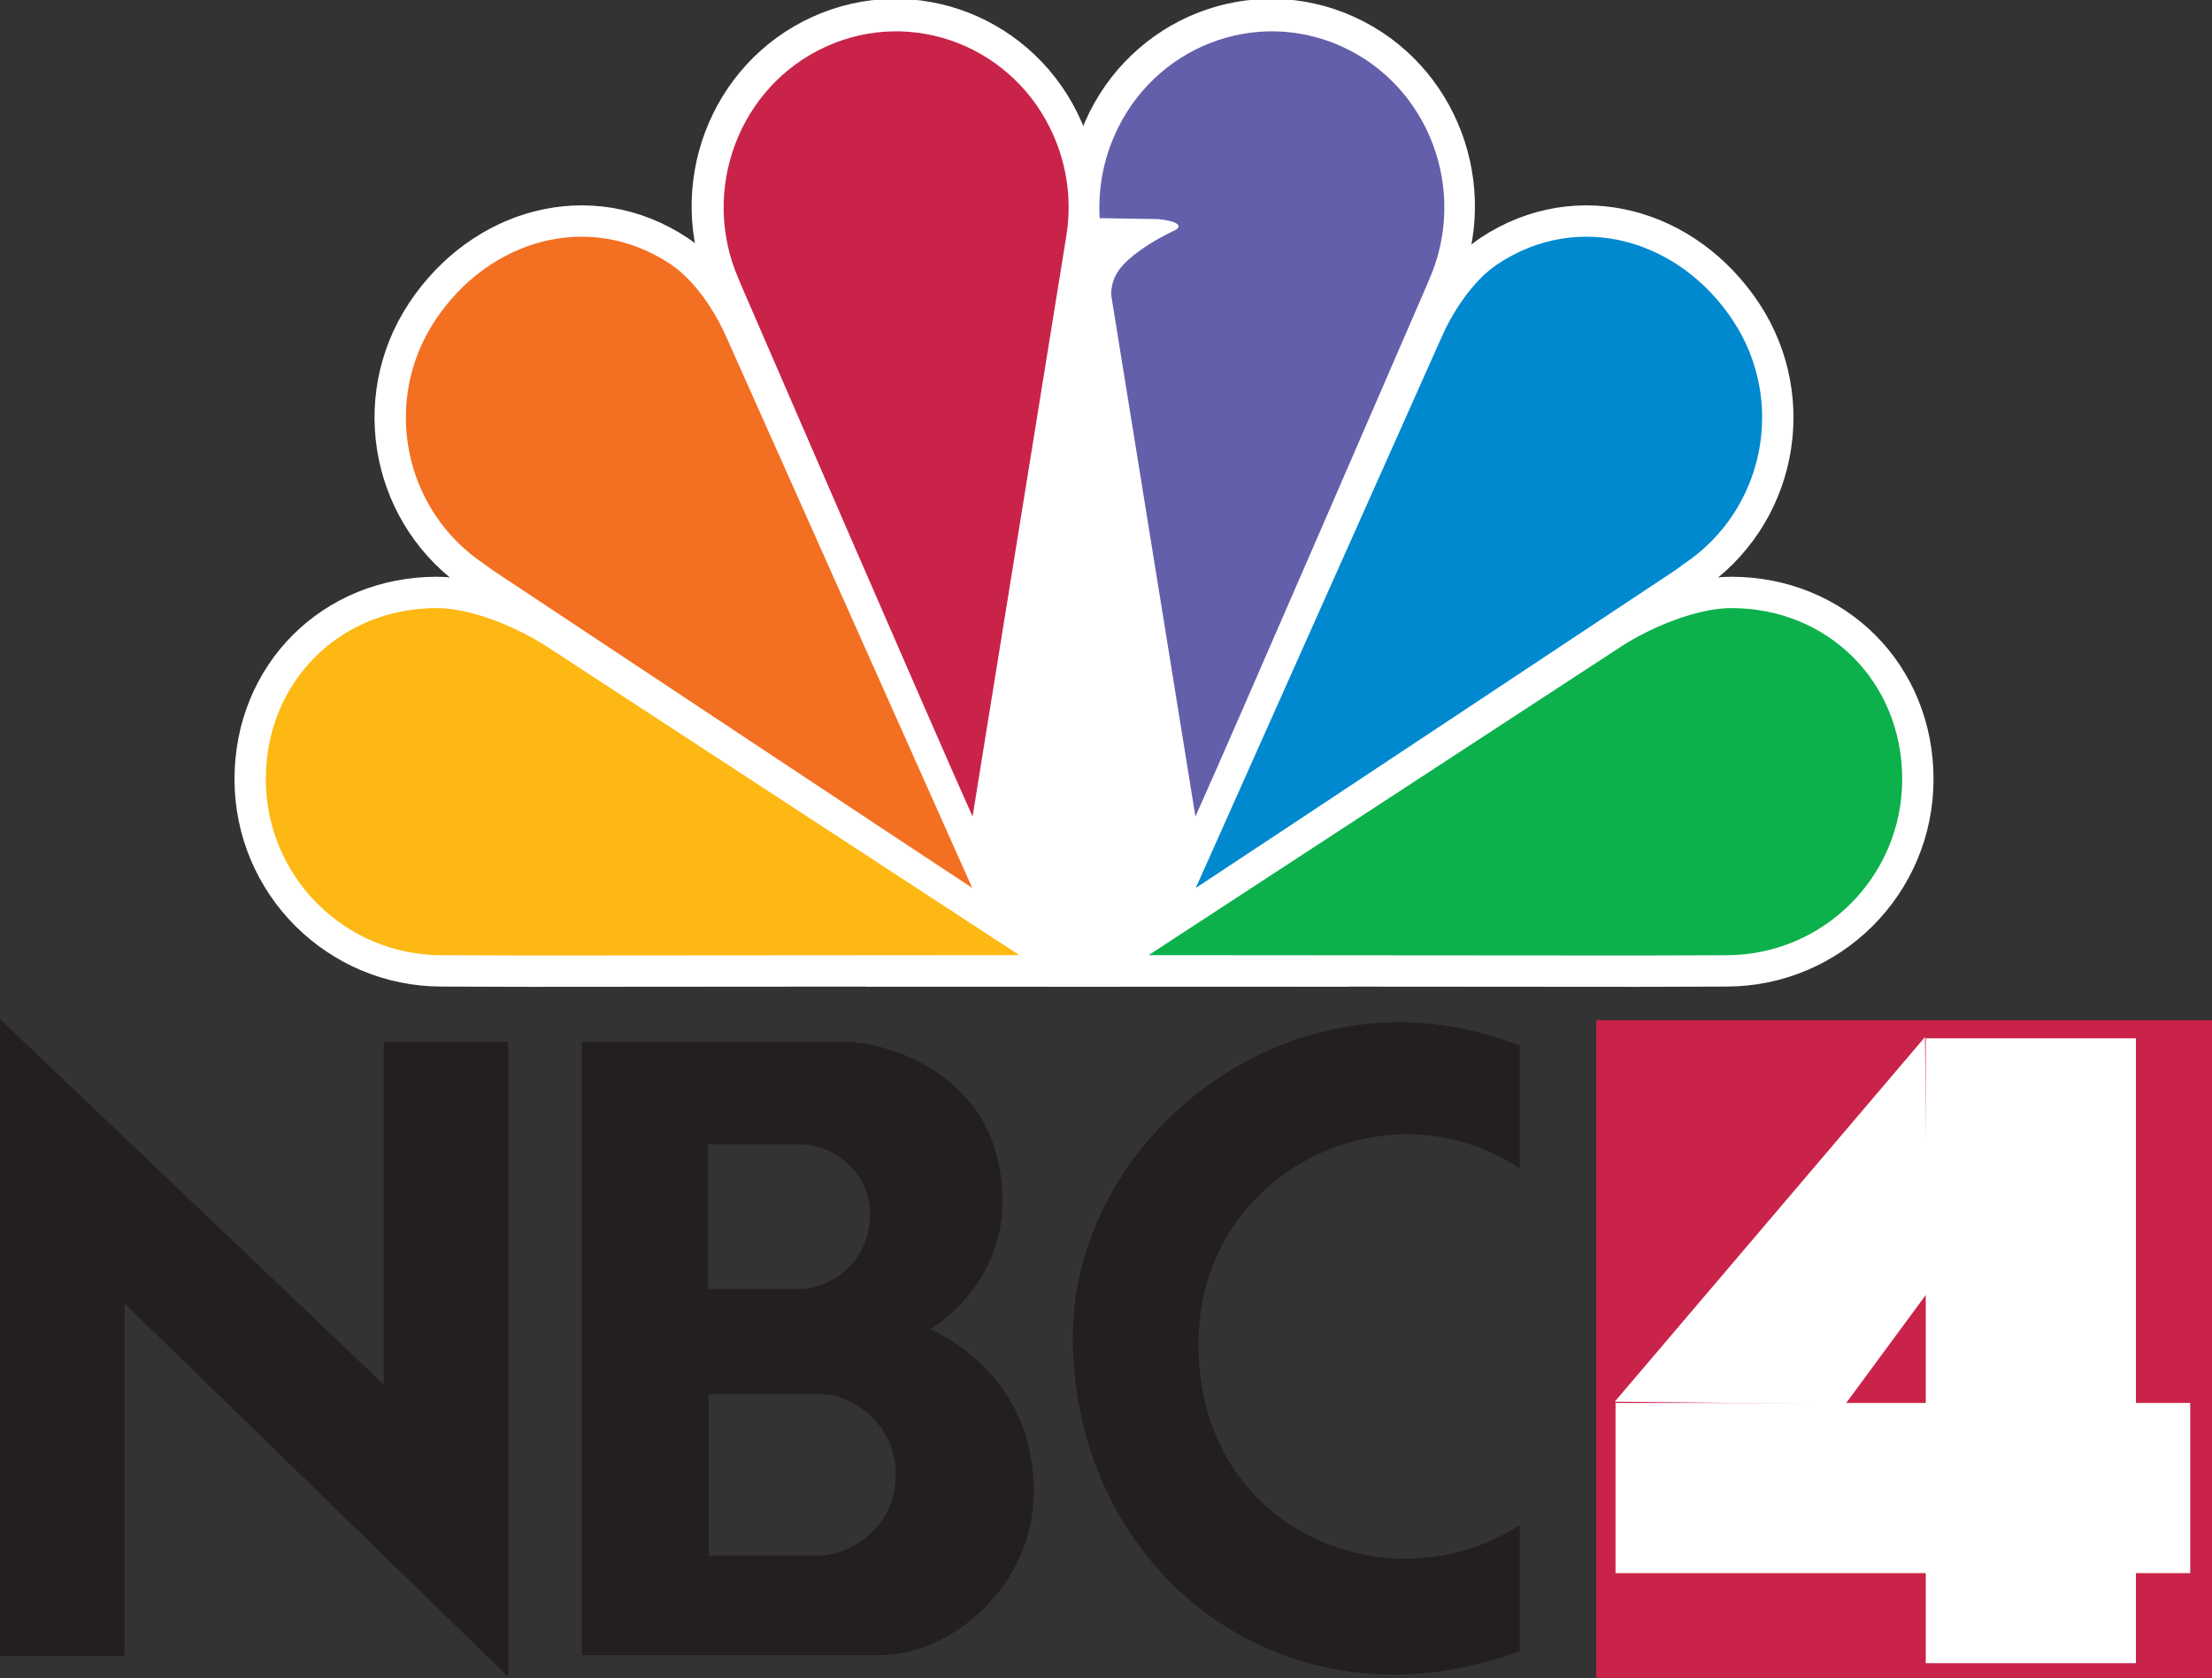 <?xml version="1.0" encoding="UTF-8" standalone="no"?>
<svg
   xmlns:dc="http://purl.org/dc/elements/1.1/"
   xmlns:cc="http://creativecommons.org/ns#"
   xmlns:rdf="http://www.w3.org/1999/02/22-rdf-syntax-ns#"
   xmlns:svg="http://www.w3.org/2000/svg"
   xmlns="http://www.w3.org/2000/svg"
   xmlns:xlink="http://www.w3.org/1999/xlink"
   xmlns:sodipodi="http://sodipodi.sourceforge.net/DTD/sodipodi-0.dtd"
   xmlns:inkscape="http://www.inkscape.org/namespaces/inkscape"
   version="1.1"
   id="Layer_1"
   x="0px"
   y="0px"
   width="588"
   height="446"
   viewBox="0 0 588 446"
   enable-background="new 0 0 612 792"
   xml:space="preserve">
<rect x="0" y="0" width="588" height="446" fill="#333333" stroke="none"/>
<polyline
   style="fill:#231f20"
   points="376.912,724.557 376.912,697.494 371.609,697.494 371.609,712.103 355.221,696.502   355.221,723.668 360.559,723.668 360.559,708.648 376.912,724.557 "
   id="polyline481"
   transform="matrix(6.236,0,0,6.236,-2215.327,-4072.725)" /><path
   style="fill:#231f20"
   inkscape:connector-curvature="0"
   id="path491"
   d="m 393.43,715.935 c 0,2.361 -2.053,3.456 -3.251,3.456 0,0 -3.866,0 -4.721,0 v -6.877 h 4.858 c 1.095,0 3.114,1.129 3.114,3.421 m -1.095,-11.085 c 0,1.745 -1.232,2.977 -2.84,3.183 h -4.071 v -6.159 h 3.968 c 1.335,-10e-4 2.943,1.129 2.943,2.976 z m 6.98,11.838 c 0,-4.106 -2.669,-6.124 -4.414,-6.946 0,0 3.216,-1.813 3.079,-5.713 -0.172,-5.235 -5.029,-6.535 -6.74,-6.535 h -11.188 v 26.139 h 12.729 c 3.009,0 6.534,-2.942 6.534,-6.945 z"
   clip-path="url(#SVGID_14_)"
   transform="matrix(6.236,0,0,6.236,-2215.327,-4072.725)" /><path
   style="fill:#231f20"
   inkscape:connector-curvature="0"
   id="path493"
   d="m 420.036,723.462 c 0,0 0,-5.235 0,-5.371 -5.611,3.626 -14.062,0.171 -13.686,-8.211 0.309,-6.912 8.074,-10.709 13.686,-6.979 v -5.235 c -9.545,-3.797 -19.058,3.798 -19.058,12.385 10e-4,10.127 9.137,17.106 19.058,13.411"
   clip-path="url(#SVGID_14_)"
   transform="matrix(6.236,0,0,6.236,-2215.327,-4072.725)" /><path
   style="fill:#ffffff"
   inkscape:connector-curvature="0"
   d="m 317.767,216.984 c 0.2,0.256 61.136,-140.314 61.136,-140.314 l 1.079,-2.551 c 10.278,-23.599 -0.131,-51.258 -23.268,-61.741 -23.137,-10.502 -50.229,0.131 -60.513,23.742 -3.742,8.588 -4.746,17.712 -3.393,26.355 l 24.958,154.509"
   id="path495" /><path
   style="fill:none;stroke:#ffffff;stroke-width:2.671"
   inkscape:connector-curvature="0"
   id="path505"
   d="m 406.174,687.842 c 0.032,0.041 9.803,-22.499 9.803,-22.499 l 0.173,-0.409 c 1.648,-3.784 -0.021,-8.219 -3.731,-9.9 -3.71,-1.684 -8.054,0.021 -9.703,3.807 -0.6,1.377 -0.761,2.84 -0.544,4.226 l 4.002,24.775 z"
   clip-path="url(#SVGID_16_)"
   transform="matrix(6.236,0,0,6.236,-2215.327,-4072.725)" /><polyline
   style="fill:#ffffff"
   points="392.129,693.756 401.506,664.438 410.882,693.756 392.129,693.756 "
   id="polyline507"
   transform="matrix(6.236,0,0,6.236,-2215.327,-4072.725)" /><path
   style="fill:none;stroke:#ffffff;stroke-width:16.658"
   inkscape:connector-curvature="0"
   d="m 258.446,235.98 c -0.044,0.331 -127.511,-84.467 -127.511,-84.467 l -2.114,-1.547 c -21.535,-14.269 -27.416,-43.294 -13.14,-64.834 14.275,-21.535 40.961,-29.237 62.496,-14.968 6.991,4.64 12.354,13.508 14.986,19.595 l 65.283,146.22 z m -28.27,17.886 58.479,-182.835 58.473,182.835 h -116.953 z"
   id="path509" /><path
   style="fill:#ffffff"
   inkscape:connector-curvature="0"
   id="path519"
   d="m 396.676,687.842 c -0.033,0.041 -9.803,-22.499 -9.803,-22.499 l -0.172,-0.409 c -1.649,-3.784 0.021,-8.219 3.73,-9.9 3.71,-1.684 8.055,0.021 9.703,3.807 0.601,1.377 0.762,2.84 0.544,4.226 l -4.002,24.775"
   clip-path="url(#SVGID_18_)"
   transform="matrix(6.236,0,0,6.236,-2215.327,-4072.725)" /><path
   style="fill:none;stroke:#ffffff;stroke-width:2.671"
   inkscape:connector-curvature="0"
   id="path521"
   d="m 396.676,687.842 c -0.033,0.041 -9.803,-22.499 -9.803,-22.499 l -0.172,-0.409 c -1.649,-3.784 0.021,-8.219 3.73,-9.9 3.71,-1.684 8.055,0.021 9.703,3.807 0.601,1.377 0.762,2.84 0.544,4.226 l -4.002,24.775 z"
   clip-path="url(#SVGID_18_)"
   transform="matrix(6.236,0,0,6.236,-2215.327,-4072.725)" /><path
   style="fill:#ffffff"
   inkscape:connector-curvature="0"
   d="m 145.266,171.757 c -7.328,-4.777 -19.726,-10.153 -29.124,-10.153 -25.838,0 -45.476,19.645 -45.476,45.476 0,25.844 20.942,46.78 46.774,46.78 l 23.368,0.069 130.168,-0.093 -125.709,-82.078"
   id="path523" /><path
   style="fill:none;stroke:#ffffff;stroke-width:16.658"
   inkscape:connector-curvature="0"
   d="m 317.867,235.98 c 0.037,0.331 127.498,-84.467 127.498,-84.467 l 2.114,-1.547 C 469.014,135.698 474.901,106.673 460.626,85.133 446.351,63.592 419.665,55.896 398.13,70.165 391.145,74.805 385.776,83.673 383.144,89.76 L 317.867,235.98 z M 145.266,171.757 c -7.328,-4.777 -19.726,-10.153 -29.124,-10.153 -25.838,0 -45.476,19.645 -45.476,45.476 0,25.844 20.942,46.78 46.774,46.78 l 23.368,0.069 130.168,-0.093 -125.709,-82.078 z"
   id="path525" /><path
   style="fill:#ffffff"
   inkscape:connector-curvature="0"
   d="m 431.04,171.757 c 7.334,-4.777 19.726,-10.153 29.131,-10.153 25.838,0 45.476,19.645 45.476,45.476 0,25.844 -20.942,46.78 -46.78,46.78 l -23.362,0.069 -130.174,-0.093 125.709,-82.078"
   id="path527" /><path
   style="fill:none;stroke:#ffffff;stroke-width:16.658"
   inkscape:connector-curvature="0"
   d="m 431.04,171.757 c 7.334,-4.777 19.726,-10.153 29.131,-10.153 25.838,0 45.476,19.645 45.476,45.476 0,25.844 -20.942,46.78 -46.78,46.78 l -23.362,0.069 -130.174,-0.093 125.709,-82.078 z"
   id="path529" /><path
   style="fill:#f36f21"
   inkscape:connector-curvature="0"
   d="M 258.446,235.98 C 247.295,228.702 130.935,151.514 130.935,151.514 l -2.114,-1.547 c -21.535,-14.269 -27.416,-43.294 -13.14,-64.834 14.275,-21.535 40.961,-29.237 62.496,-14.968 6.991,4.64 12.354,13.508 14.986,19.595 l 65.283,146.22"
   id="path531" /><path
   style="fill:#0089cf"
   inkscape:connector-curvature="0"
   d="m 317.867,235.98 c 11.145,-7.278 127.498,-84.467 127.498,-84.467 l 2.114,-1.547 C 469.014,135.698 474.901,106.673 460.626,85.133 446.351,63.592 419.665,55.896 398.13,70.165 391.145,74.805 385.776,83.673 383.144,89.76 l -65.277,146.22"
   id="path533" /><path
   style="fill:#fdb813"
   inkscape:connector-curvature="0"
   d="m 145.266,171.757 c -7.328,-4.777 -19.726,-10.153 -29.124,-10.153 -25.838,0 -45.476,19.645 -45.476,45.476 0,25.844 20.942,46.78 46.774,46.78 l 23.368,0.069 130.168,-0.093 -125.709,-82.078"
   id="path535" /><path
   style="fill:#0cb14b"
   inkscape:connector-curvature="0"
   d="m 431.04,171.757 c 7.334,-4.777 19.726,-10.153 29.131,-10.153 25.838,0 45.476,19.645 45.476,45.476 0,25.844 -20.942,46.78 -46.78,46.78 l -23.362,0.069 -130.174,-0.093 125.709,-82.078"
   id="path537" /><path
   style="fill:#c9234a"
   inkscape:connector-curvature="0"
   d="M 258.533,216.984 C 249.977,198.125 197.397,76.67 197.397,76.67 l -1.073,-2.551 c -10.284,-23.599 0.131,-51.258 23.262,-61.741 23.137,-10.502 50.235,0.131 60.513,23.742 3.748,8.588 4.752,17.712 3.393,26.355 L 258.533,216.984"
   id="path539" /><path
   style="fill:#645faa"
   inkscape:connector-curvature="0"
   d="m 317.767,216.984 c 8.725,-19.24 61.136,-140.314 61.136,-140.314 l 1.079,-2.551 c 10.278,-23.599 -0.131,-51.258 -23.268,-61.741 -23.137,-10.502 -50.229,0.131 -60.513,23.742 -3.742,8.588 -4.746,17.712 -3.393,26.355 l 24.958,154.509"
   id="path541" /><path
   style="fill:#ffffff"
   inkscape:connector-curvature="0"
   d="m 295.11,91.643 h -2.538 l -2.981,-33.714 18.198,0.299 c 5.07,0.443 6.567,1.79 4.777,2.831 -2.688,1.341 -5.819,2.838 -9.548,5.519 -9.136,6.53 -8.469,10.783 -6.38,22.426 l -1.528,2.638"
   id="path543" /><rect
   style="fill:#c9234a"
   x="424.33"
   y="271.135"
   width="163.67"
   height="174.864"
   id="rect545" /><rect
   style="fill:#ffffff"
   x="511.908"
   y="275.937"
   width="55.866"
   height="166.065"
   id="rect547" /><rect
   style="fill:#ffffff"
   x="429.444"
   y="372.84"
   width="152.769"
   height="45.227"
   id="rect549" /><polyline
   style="fill:#ffffff"
   points="424.081,712.833 437.304,697.295 437.434,708.157 433.915,712.932 424.081,712.833 "
   id="polyline551"
   transform="matrix(6.236,0,0,6.236,-2215.327,-4072.725)" />
</svg>